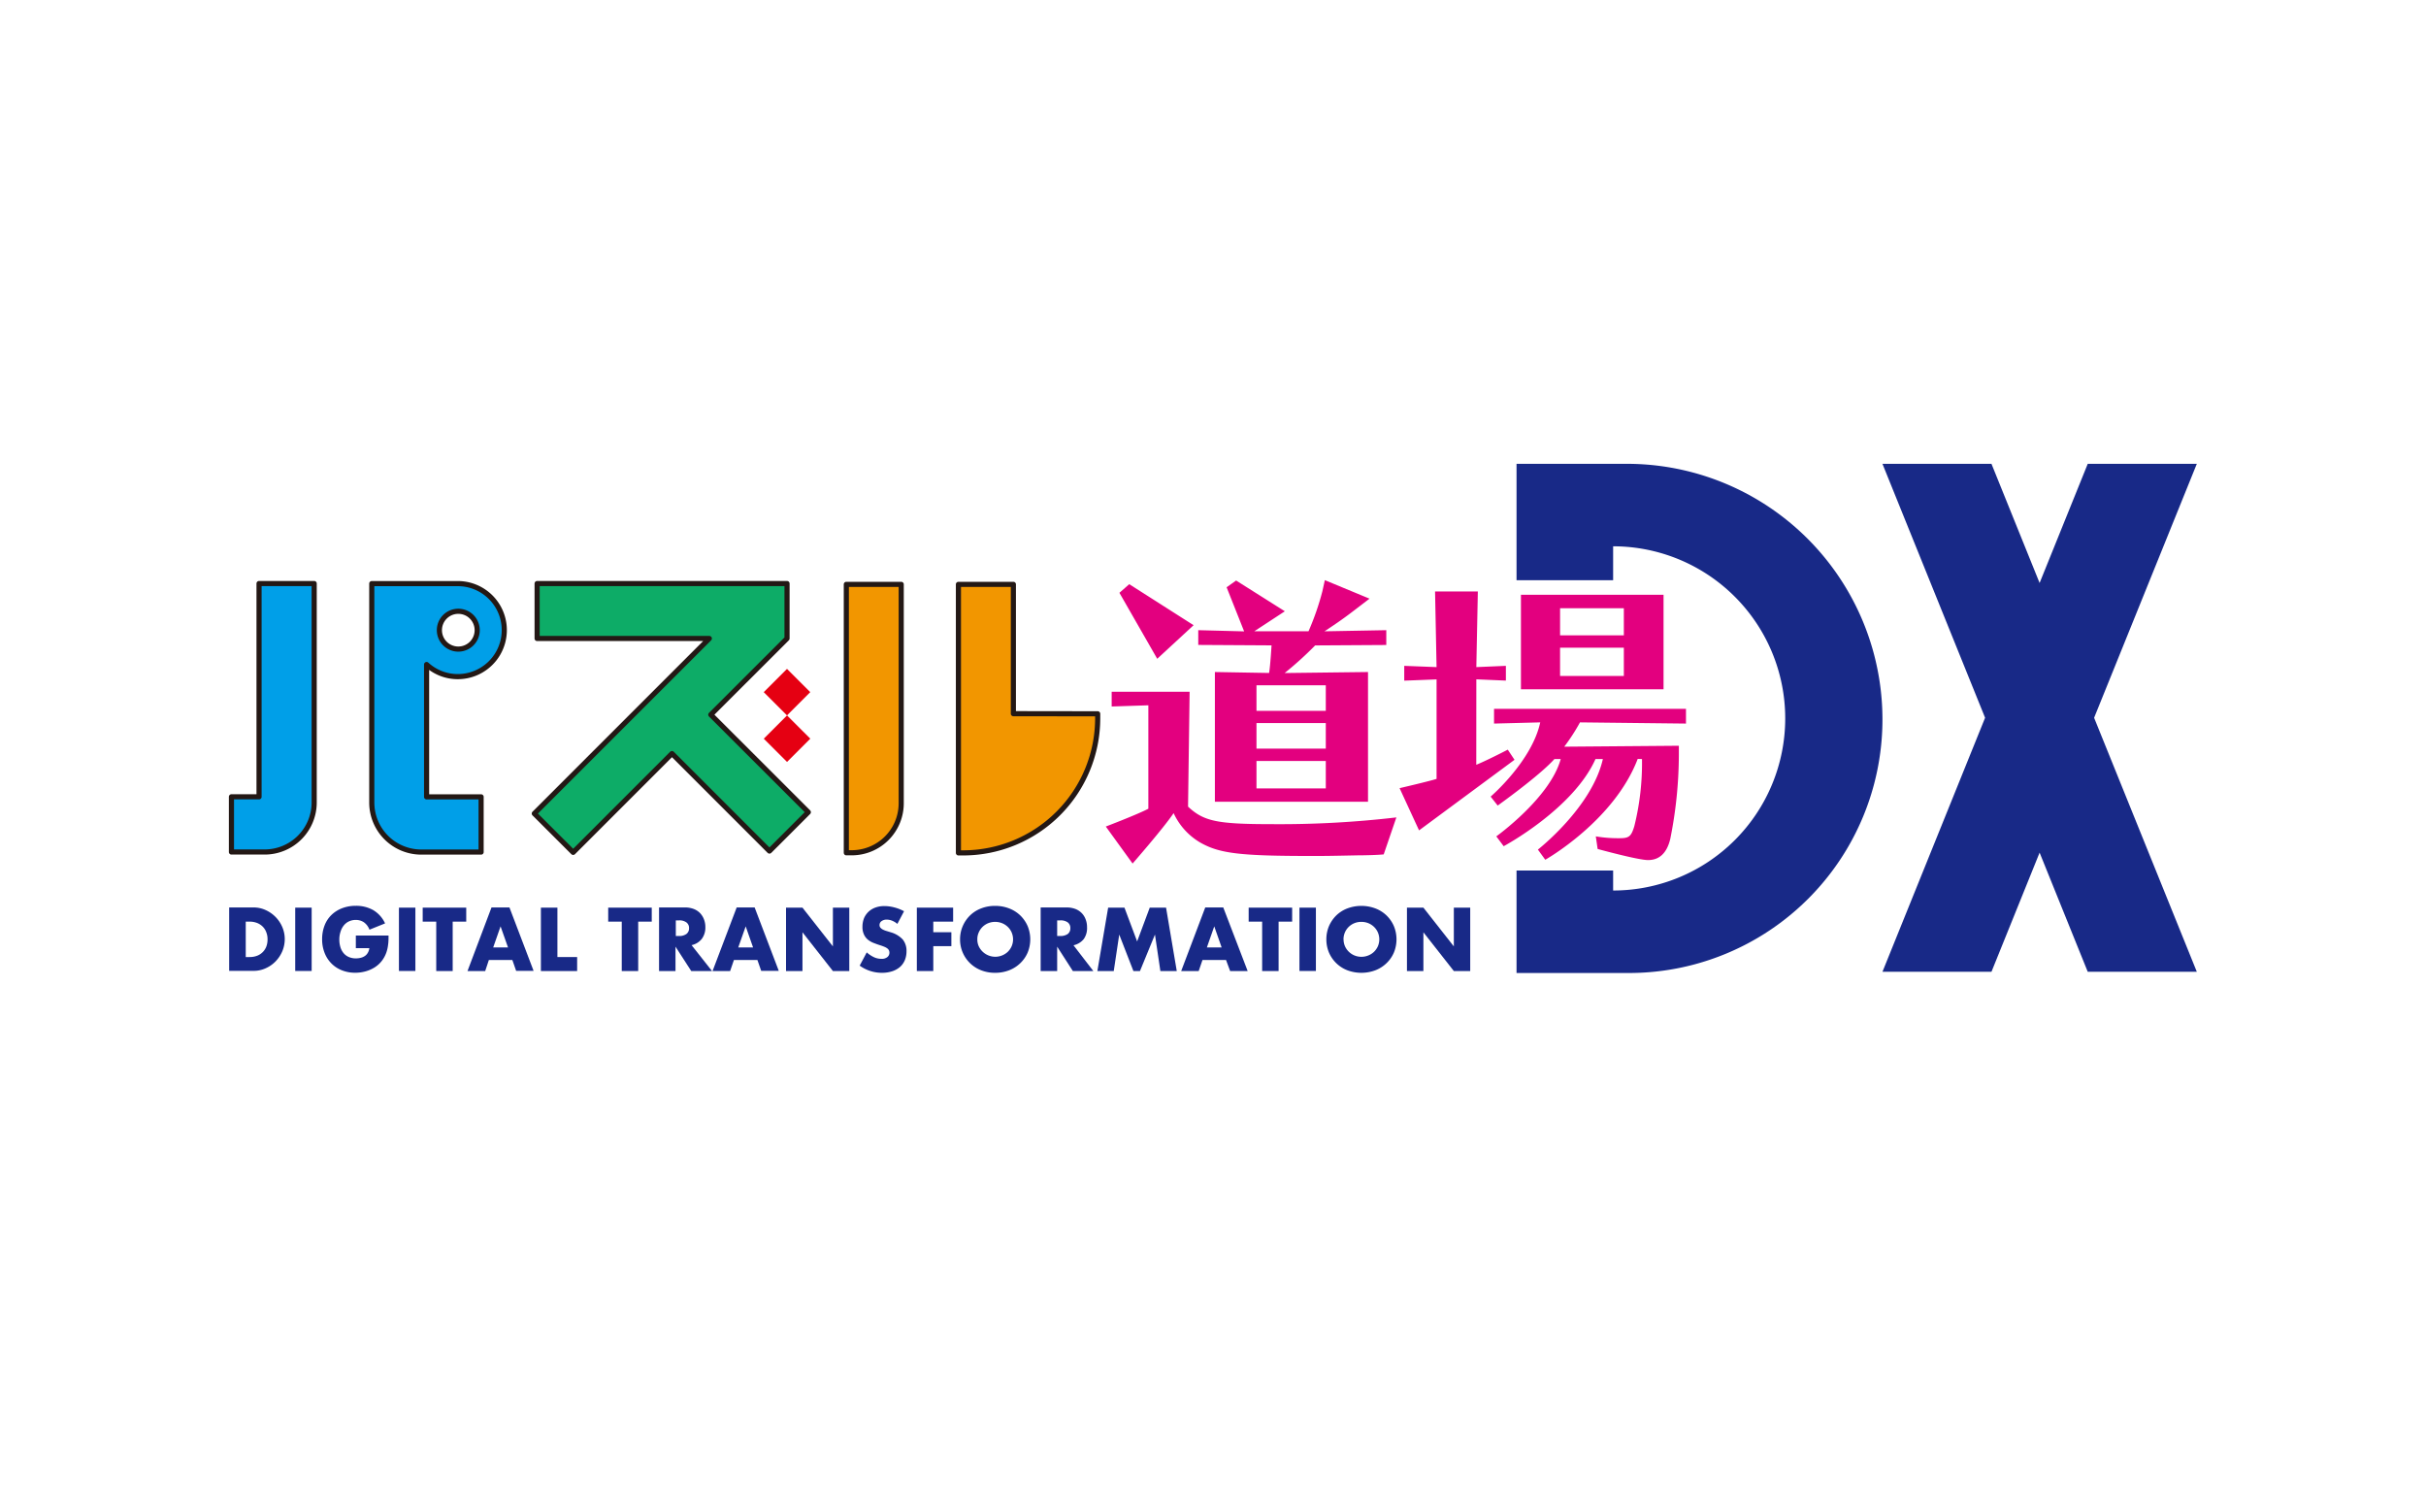 <svg xmlns="http://www.w3.org/2000/svg" viewBox="0 0 385 240"><rect width="385" height="240" style="fill:none"/><polygon points="128.28 128.88 112.8 113.41 124.9 101.32 124.9 101.32 124.9 92.6 85.24 92.6 85.24 101.32 112.57 101.32 84.79 129.1 90.96 135.26 106.64 119.58 122.11 135.05 128.28 128.88" style="fill:#0dac67"/><polygon points="128.28 128.88 112.8 113.41 124.9 101.32 124.9 101.32 124.9 92.6 85.24 92.6 85.24 101.32 112.57 101.32 84.79 129.1 90.96 135.26 106.64 119.58 122.11 135.05 128.28 128.88" style="fill:none;stroke:#231815;stroke-linejoin:round;stroke-width:0.815px"/><rect x="122.29" y="107.23" width="5.22" height="5.22" transform="translate(-41.09 120.51) rotate(-45.01)" style="fill:#e50012"/><rect x="122.29" y="114.62" width="5.22" height="5.22" transform="translate(-46.31 122.67) rotate(-45.01)" style="fill:#e50012"/><path d="M134.31,135.32h.86a7.85,7.85,0,0,0,7.85-7.85V92.73h-8.71Z" style="fill:#f29600"/><path d="M134.31,135.32h.86a7.85,7.85,0,0,0,7.85-7.85V92.73h-8.71Z" style="fill:none;stroke:#231815;stroke-linejoin:round;stroke-width:0.815px"/><path d="M160.82,113.25V92.73H152.1v42.61h.73A21.36,21.36,0,0,0,174.2,114v-.73Z" style="fill:#f29600"/><path d="M160.82,113.25V92.73H152.1v42.61h.73A21.36,21.36,0,0,0,174.2,114v-.73Z" style="fill:none;stroke:#231815;stroke-linejoin:round;stroke-width:0.815px"/><path d="M41.11,126.44H36.73v8.76H42a7.86,7.86,0,0,0,7.86-7.86V92.6H41.11Z" style="fill:#009fe8"/><path d="M41.11,126.44H36.73v8.76H42a7.86,7.86,0,0,0,7.86-7.86V92.6H41.11Z" style="fill:none;stroke:#231815;stroke-linecap:round;stroke-linejoin:round;stroke-width:0.815px"/><path d="M72.6,107.37a7.38,7.38,0,0,0,.1-14.76H59v34.74a7.86,7.86,0,0,0,7.86,7.86h9.49v-8.76H67.7v-21a7.3,7.3,0,0,0,4.9,1.88M75.73,100a3,3,0,1,1-3-3,3,3,0,0,1,3,3" style="fill:#009fe8"/><path d="M72.6,107.37a7.38,7.38,0,0,0,.1-14.76H59v34.74a7.86,7.86,0,0,0,7.86,7.86h9.49v-8.76H67.7v-21A7.3,7.3,0,0,0,72.6,107.37ZM75.73,100a3,3,0,1,1-3-3A3,3,0,0,1,75.73,100Z" style="fill:none;stroke:#231815;stroke-linecap:round;stroke-linejoin:round;stroke-width:0.815px"/><path d="M219.59,135.58c-1,.1-3,.15-4.16.15-4.74.1-5.28.1-7.23.1-11.34,0-14.57-.39-17.6-2.06a10.49,10.49,0,0,1-4.35-4.74c-1.57,2.35-6.51,8-6.51,8l-4.25-5.87s5.23-2,6.75-2.83V111.92l-5.82.19v-2.34l12.37,0L188.54,128c2.5,2.34,4.65,2.78,13.3,2.78a159.7,159.7,0,0,0,19.76-1.07ZM189.42,99.21l-5.77,5.33-6-10.47,1.56-1.37Zm27.68,7.43v20.58H192.8V106.64l8.6.15c.2-1.13.39-4.38.39-4.38l-11.63-.07V100l7.28.19-2.78-7,1.51-1.07L203.9,97l-4.84,3.17h8.6a42.2,42.2,0,0,0,2.2-6.35l.39-1.76L217.34,95l-1.86,1.42c-2.15,1.66-3.08,2.3-5.28,3.76L220,100v2.35l-11.29.07a55.82,55.82,0,0,1-4.84,4.38Zm-17.7,6.16h11v-4.06h-11Zm0,6h11v-4.06h-11Zm0,6.31h11v-4.35h-11Z" style="fill:#e3007f"/><path d="M234.28,121.36c1.81-.74,5-2.4,5-2.4l1.07,1.61-15.15,11.2-3.09-6.7s4.65-1.08,5.87-1.47V107.81l-5.13.2v-2.35l5.13.2-.24-12h6.79l-.24,12,4.69-.2V108l-4.69-.2Zm25.62-.93c-3.77,9.87-14.67,16-14.67,16l-1.17-1.61s8.58-6.7,10.31-14.37H253.2c-3.55,7.94-14.57,13.83-14.57,13.83l-1.17-1.56s8.55-6.13,10.22-12.27h-1c-2.35,2.64-9,7.38-9,7.38l-1.12-1.42s6.55-5.62,7.87-11.78l-7.33.19v-2.34h30.46v2.34l-16.82-.19a31.2,31.2,0,0,1-2.5,3.86l18.19-.15v1.47a68.36,68.36,0,0,1-1.37,13.35c-.54,2.2-1.71,3.32-3.52,3.32-1.61,0-8-1.76-8-1.76l-.29-2a21.33,21.33,0,0,0,3.81.29c1.47,0,1.81-.29,2.3-1.9a41.43,41.43,0,0,0,1.22-10.66ZM264,109.38H241.37v-15H264ZM257.7,96.52H247.58v4.3H257.7Zm-10.12,10.75H257.7v-4.49H247.58Z" style="fill:#e3007f"/><path d="M258.17,73.6h-17.5V92.07H256V86.69a27.31,27.31,0,0,1,0,54.62v-3.17H240.67V154.4h17.84a40.23,40.23,0,0,0,40.23-40.23h0A40.57,40.57,0,0,0,258.17,73.6" style="fill:#182987"/><path d="M36.37,144h3.87a4.5,4.5,0,0,1,1.93.42,5.18,5.18,0,0,1,2.63,2.69,4.85,4.85,0,0,1,.39,1.92,5,5,0,0,1-.38,1.9,5.3,5.3,0,0,1-1.06,1.61,5,5,0,0,1-1.57,1.1,4.54,4.54,0,0,1-1.94.42H36.37ZM39,151.87h.6a3.27,3.27,0,0,0,1.21-.21,2.52,2.52,0,0,0,1.46-1.47,3.19,3.19,0,0,0,.19-1.13,3,3,0,0,0-.2-1.12,2.46,2.46,0,0,0-.56-.89,2.66,2.66,0,0,0-.9-.59,3.29,3.29,0,0,0-1.2-.21H39Z" style="fill:#182987"/><rect x="46.85" y="144.03" width="2.61" height="10.05" style="fill:#182987"/><path d="M56.47,148.46h5.19c0,.53,0,1-.07,1.45a5.73,5.73,0,0,1-.27,1.22,4.8,4.8,0,0,1-.76,1.39,4.49,4.49,0,0,1-1.12,1,5.39,5.39,0,0,1-1.43.62,6.09,6.09,0,0,1-1.62.22,5.66,5.66,0,0,1-2.14-.39,4.75,4.75,0,0,1-1.66-1.09,4.86,4.86,0,0,1-1.08-1.68,5.77,5.77,0,0,1-.39-2.16,6,6,0,0,1,.38-2.16,4.63,4.63,0,0,1,1.08-1.67,5,5,0,0,1,1.69-1.08,5.94,5.94,0,0,1,2.2-.39,5.48,5.48,0,0,1,2.76.68,4.75,4.75,0,0,1,1.88,2.11l-2.48,1a2.48,2.48,0,0,0-.9-1.19,2.26,2.26,0,0,0-1.26-.36,2.5,2.5,0,0,0-1.07.22,2.29,2.29,0,0,0-.82.63,2.88,2.88,0,0,0-.53,1,3.89,3.89,0,0,0-.2,1.27,4.07,4.07,0,0,0,.17,1.19,2.69,2.69,0,0,0,.5.95,2.24,2.24,0,0,0,.83.62,2.74,2.74,0,0,0,1.15.22,3.06,3.06,0,0,0,.74-.09,2,2,0,0,0,.65-.28,1.5,1.5,0,0,0,.47-.5,1.8,1.8,0,0,0,.25-.75H56.47Z" style="fill:#182987"/><rect x="63.31" y="144.03" width="2.61" height="10.05" style="fill:#182987"/><polygon points="71.84 146.25 71.84 154.09 69.23 154.09 69.23 146.25 67.08 146.25 67.08 144.03 73.99 144.03 73.99 146.25 71.84 146.25" style="fill:#182987"/><path d="M81.31,152.34H77.58L77,154.09H74.19L78,144h2.85l3.83,10.06H81.91Zm-.69-2L79.44,147l-1.17,3.34Z" style="fill:#182987"/><polygon points="88.46 144.03 88.46 151.87 91.59 151.87 91.59 154.09 85.84 154.09 85.84 144.03 88.46 144.03" style="fill:#182987"/><polygon points="101.28 146.25 101.28 154.09 98.67 154.09 98.67 146.25 96.52 146.25 96.52 144.03 103.43 144.03 103.43 146.25 101.28 146.25" style="fill:#182987"/><path d="M113,154.09H109.7l-2.5-3.87v3.87h-2.61V144h4.07a3.81,3.81,0,0,1,1.46.25,2.83,2.83,0,0,1,1,.67,3,3,0,0,1,.61,1,3.36,3.36,0,0,1,.21,1.2,3,3,0,0,1-.56,1.86,2.82,2.82,0,0,1-1.63,1Zm-5.75-5.56h.5a1.91,1.91,0,0,0,1.18-.32,1.1,1.1,0,0,0,.42-.92,1.08,1.08,0,0,0-.42-.92,1.84,1.84,0,0,0-1.18-.32h-.5Z" style="fill:#182987"/><path d="M120.2,152.34h-3.73l-.6,1.75h-2.79L116.91,144h2.85l3.83,10.06H120.8Zm-.69-2L118.34,147l-1.18,3.34Z" style="fill:#182987"/><polygon points="124.74 154.09 124.74 144.03 127.35 144.03 132.18 150.18 132.18 144.03 134.78 144.03 134.78 154.09 132.18 154.09 127.35 147.94 127.35 154.09 124.74 154.09" style="fill:#182987"/><path d="M142.41,146.61a3,3,0,0,0-.86-.52,2.26,2.26,0,0,0-.83-.16,1.33,1.33,0,0,0-.82.24.74.74,0,0,0-.32.62.6.6,0,0,0,.16.44,1.22,1.22,0,0,0,.42.3,3,3,0,0,0,.58.22l.65.2a4.14,4.14,0,0,1,1.88,1.14,2.86,2.86,0,0,1,.59,1.86,3.68,3.68,0,0,1-.26,1.4,3,3,0,0,1-.76,1.08,3.65,3.65,0,0,1-1.23.69,5.2,5.2,0,0,1-1.65.25,6,6,0,0,1-3.53-1.14l1.12-2.1a4.76,4.76,0,0,0,1.16.77,2.75,2.75,0,0,0,1.13.25,1.39,1.39,0,0,0,1-.29.9.9,0,0,0,.31-.67.93.93,0,0,0-.08-.39.85.85,0,0,0-.27-.31,2.11,2.11,0,0,0-.48-.26c-.2-.08-.44-.17-.73-.26s-.67-.23-1-.36a3.27,3.27,0,0,1-.87-.51,2.28,2.28,0,0,1-.61-.81,2.75,2.75,0,0,1-.24-1.23,3.7,3.7,0,0,1,.25-1.36,3.11,3.11,0,0,1,.69-1,3.15,3.15,0,0,1,1.1-.68,4.12,4.12,0,0,1,1.45-.24,6.2,6.2,0,0,1,1.55.21,6.57,6.57,0,0,1,1.56.61Z" style="fill:#182987"/><polygon points="151.26 146.25 148.11 146.25 148.11 147.93 150.98 147.93 150.98 150.14 148.11 150.14 148.11 154.09 145.5 154.09 145.5 144.03 151.26 144.03 151.26 146.25" style="fill:#182987"/><path d="M152.36,149.06a5.2,5.2,0,0,1,.42-2.09,5.28,5.28,0,0,1,1.15-1.69,5.11,5.11,0,0,1,1.75-1.12,6,6,0,0,1,2.25-.41,6.11,6.11,0,0,1,2.24.41,5.25,5.25,0,0,1,1.76,1.12,5.31,5.31,0,0,1,1.16,1.69,5.53,5.53,0,0,1,0,4.18,5.16,5.16,0,0,1-1.16,1.68,5.27,5.27,0,0,1-1.76,1.13,6.11,6.11,0,0,1-2.24.41,6,6,0,0,1-2.25-.41,5.22,5.22,0,0,1-2.9-2.81,5.2,5.2,0,0,1-.42-2.09m2.74,0a2.57,2.57,0,0,0,.23,1.11,2.9,2.9,0,0,0,4.59.88,2.87,2.87,0,0,0,.62-.88,2.79,2.79,0,0,0,0-2.22,2.75,2.75,0,0,0-.62-.88,2.88,2.88,0,0,0-.91-.58,3,3,0,0,0-2.17,0,2.84,2.84,0,0,0-.9.58,2.72,2.72,0,0,0-.61.88,2.57,2.57,0,0,0-.23,1.11" style="fill:#182987"/><path d="M173.51,154.09h-3.25l-2.49-3.87v3.87h-2.62V144h4.07a3.9,3.9,0,0,1,1.47.25,2.87,2.87,0,0,1,1,.67,2.83,2.83,0,0,1,.61,1,3.36,3.36,0,0,1,.21,1.2A3,3,0,0,1,172,149a2.85,2.85,0,0,1-1.64,1Zm-5.74-5.56h.49a2,2,0,0,0,1.19-.32,1.12,1.12,0,0,0,.41-.92,1.1,1.1,0,0,0-.41-.92,1.89,1.89,0,0,0-1.19-.32h-.49Z" style="fill:#182987"/><polygon points="174.15 154.09 175.86 144.03 178.45 144.03 180.46 149.39 182.46 144.03 185.05 144.03 186.75 154.09 184.15 154.09 183.29 148.3 180.91 154.09 179.87 154.09 177.62 148.3 176.75 154.09 174.15 154.09" style="fill:#182987"/><path d="M194.57,152.34h-3.74l-.6,1.75h-2.78L191.27,144h2.86L198,154.09h-2.78Zm-.7-2L192.7,147l-1.17,3.34Z" style="fill:#182987"/><polygon points="202.91 146.25 202.91 154.09 200.3 154.09 200.3 146.25 198.16 146.25 198.16 144.03 205.06 144.03 205.06 146.25 202.91 146.25" style="fill:#182987"/><rect x="206.22" y="144.03" width="2.61" height="10.05" style="fill:#182987"/><path d="M210.49,149.06a5.37,5.37,0,0,1,.41-2.09,5.45,5.45,0,0,1,1.15-1.69,5.2,5.2,0,0,1,1.75-1.12,6.35,6.35,0,0,1,4.49,0,5.25,5.25,0,0,1,1.76,1.12,5.31,5.31,0,0,1,1.16,1.69,5.53,5.53,0,0,1,0,4.18,5.16,5.16,0,0,1-1.16,1.68,5.27,5.27,0,0,1-1.76,1.13,6.35,6.35,0,0,1-4.49,0,5.23,5.23,0,0,1-1.75-1.13,5.29,5.29,0,0,1-1.15-1.68,5.37,5.37,0,0,1-.41-2.09m2.73,0a2.72,2.72,0,0,0,.23,1.11,2.84,2.84,0,0,0,2.6,1.66,2.9,2.9,0,0,0,1.09-.21,2.81,2.81,0,0,0,.9-.57,2.87,2.87,0,0,0,.62-.88,2.79,2.79,0,0,0,0-2.22,2.75,2.75,0,0,0-.62-.88,2.84,2.84,0,0,0-.9-.58,2.89,2.89,0,0,0-1.09-.2,2.8,2.8,0,0,0-2,.78,2.76,2.76,0,0,0-.84,2" style="fill:#182987"/><polygon points="223.28 154.09 223.28 144.03 225.89 144.03 230.72 150.18 230.72 144.03 233.32 144.03 233.32 154.09 230.72 154.09 225.89 147.94 225.89 154.09 223.28 154.09" style="fill:#182987"/><polygon points="348.63 73.6 331.32 73.6 323.68 92.51 316.04 73.6 298.74 73.6 315.03 113.9 298.74 154.21 316.04 154.21 323.68 135.3 331.32 154.21 348.63 154.21 332.33 113.9 348.63 73.6" style="fill:#182987"/></svg>